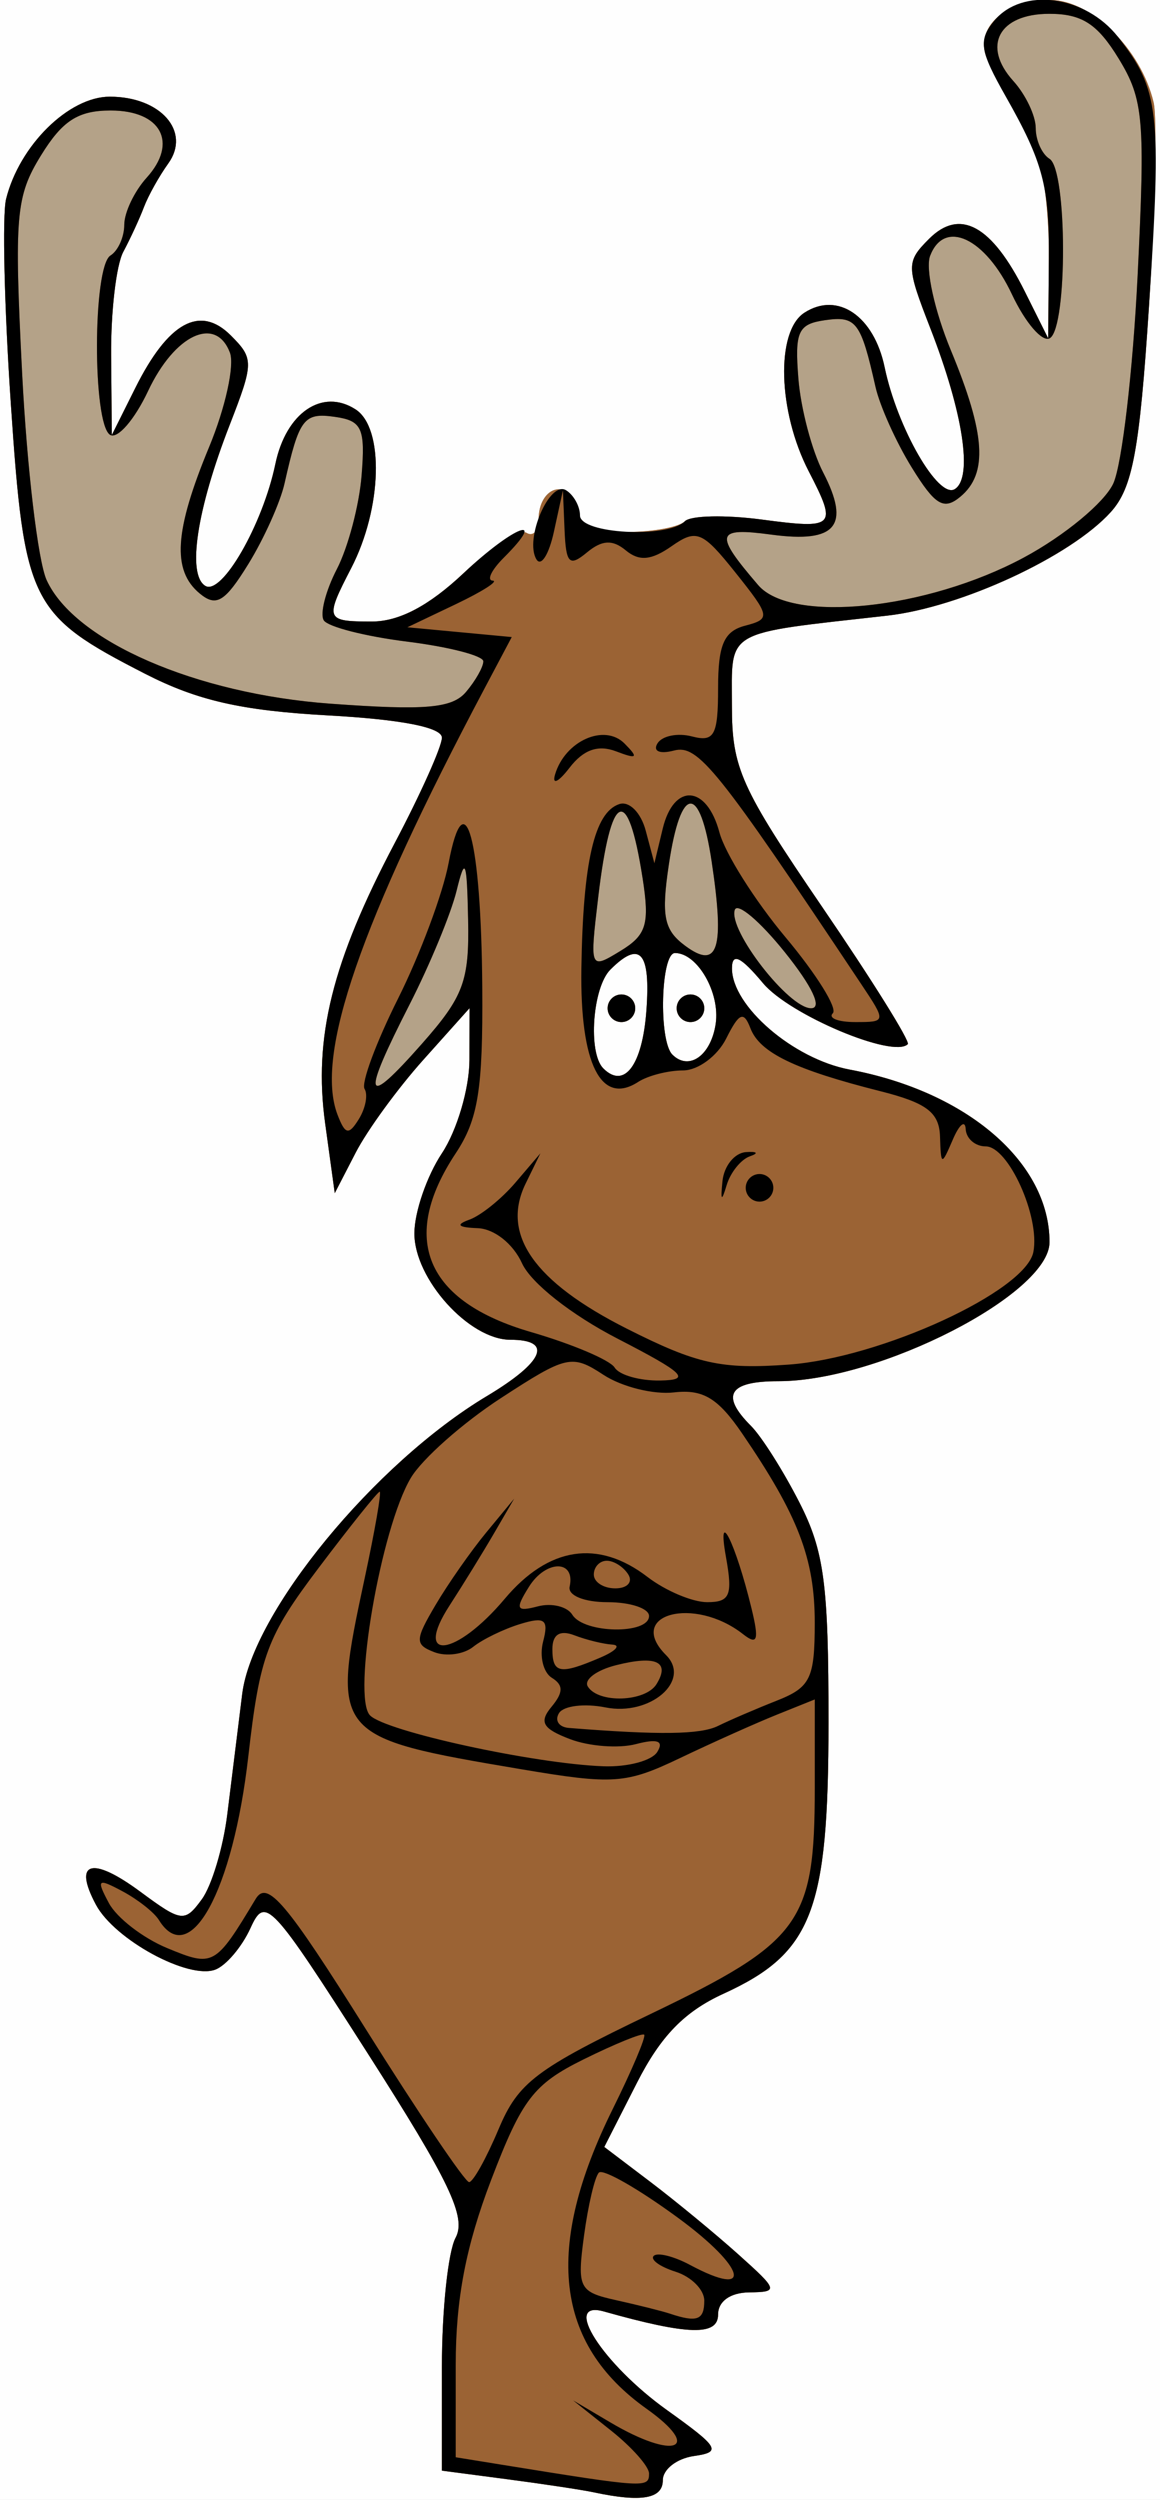<?xml version="1.0" encoding="UTF-8" standalone="no"?>
<!-- Created with Inkscape (http://www.inkscape.org/) -->

<svg
   xmlns:dc="http://purl.org/dc/elements/1.1/"
   xmlns:cc="http://creativecommons.org/ns#"
   xmlns:rdf="http://www.w3.org/1999/02/22-rdf-syntax-ns#"
   xmlns:svg="http://www.w3.org/2000/svg"
   xmlns="http://www.w3.org/2000/svg"
   xmlns:sodipodi="http://sodipodi.sourceforge.net/DTD/sodipodi-0.dtd"
   xmlns:inkscape="http://www.inkscape.org/namespaces/inkscape"
   id="svg2"
   version="1.1"
   inkscape:version="0.48.4 r9939"
   width="84"
   height="181"
   sodipodi:docname="Moose.bmp">
  <rect width="100%" height="100%" fill="#333333" stroke="none"/>
  <title
     id="title3001">Moose</title>
  <defs
     id="defs6" />
  <sodipodi:namedview
     pagecolor="#ffffff"
     bordercolor="#666666"
     borderopacity="1"
     objecttolerance="10"
     gridtolerance="10"
     guidetolerance="10"
     inkscape:pageopacity="0"
     inkscape:pageshadow="2"
     inkscape:window-width="1024"
     inkscape:window-height="721"
     id="namedview4"
     showgrid="false"
     inkscape:zoom="2.6535739"
     inkscape:cx="42"
     inkscape:cy="90.5"
     inkscape:window-x="-4"
     inkscape:window-y="-4"
     inkscape:window-maximized="1"
     inkscape:current-layer="svg2" />
  <g
     id="g2987">
    <path
       style="fill:#fefefe"
       d="M 0,90.5 0,0 42,0 84,0 84,90.5 84,181 42,181 0,181 0,90.5 z"
       id="path2995"
       inkscape:connector-curvature="0" />
    <path
       style="fill:#b4a288"
       d="m 43,180.448 c -0.825,-0.176 -3.638,-0.602 -6.25,-0.945 l -4.75,-0.625 0,-7.504 c 0,-4.127 0.446,-8.337 0.99,-9.355 0.8,-1.494 -0.426,-4.066 -6.371,-13.365 -7.039,-11.009 -7.411,-11.406 -8.482,-9.056 -0.616,1.352 -1.758,2.703 -2.539,3.003 -1.941,0.745 -7.293,-2.161 -8.65,-4.696 -1.678,-3.135 -0.296,-3.537 3.22,-0.937 2.98,2.203 3.213,2.232 4.447,0.544 0.716,-0.979 1.546,-3.745 1.843,-6.146 0.298,-2.401 0.784,-6.325 1.081,-8.72 C 18.272,116.73 27.127,105.949 35.25,101.083 39.407,98.593 40.072,97 36.955,97 33.974,97 29.999,92.592 30.007,89.295 30.01,87.758 30.907,85.15 32,83.5 c 1.093,-1.65 1.99,-4.689 1.993,-6.753 L 34,72.994 30.641,76.747 c -1.848,2.064 -4.043,5.078 -4.88,6.697 l -1.52,2.944 -0.696,-5.058 C 22.69,75.111 24.052,69.63 28.588,61.033 30.464,57.476 32,54.045 32,53.408 32,52.662 29.069,52.089 23.75,51.796 17.492,51.451 14.293,50.723 10.5,48.779 2.173,44.511 1.763,43.686 0.784,29.225 0.311,22.226 0.156,15.561 0.44,14.412 1.4,10.535 4.981,7 7.95,7 11.636,7 13.847,9.523 12.186,11.834 11.527,12.75 10.732,14.175 10.421,15 c -0.312,0.825 -0.984,2.281 -1.494,3.236 -0.51,0.955 -0.905,4.33 -0.879,7.5 L 8.096,31.5 9.798,28.091 c 2.382,-4.771 4.685,-6.037 6.918,-3.803 1.671,1.671 1.667,1.975 -0.086,6.483 -2.38,6.118 -3.094,10.824 -1.768,11.644 1.19,0.735 4.164,-4.432 5.077,-8.819 0.774,-3.721 3.403,-5.51 5.811,-3.954 2.084,1.347 1.924,7.154 -0.315,11.485 C 23.505,44.858 23.56,45 26.929,45 c 1.971,0 4.137,-1.139 6.622,-3.483 2.031,-1.916 4.088,-3.239 4.571,-2.941 C 38.605,38.874 39,38.443 39,37.618 c 0,-2.305 2.072,-3.059 2.622,-0.954 0.355,1.358 1.402,1.861 3.849,1.851 1.849,-0.008 3.704,-0.357 4.122,-0.775 0.419,-0.418 2.931,-0.473 5.583,-0.121 5.306,0.704 5.47,0.535 3.388,-3.492 C 56.326,29.795 56.166,23.988 58.25,22.641 c 2.408,-1.556 5.037,0.233 5.811,3.954 0.913,4.387 3.887,9.554 5.077,8.819 1.327,-0.82 0.612,-5.526 -1.768,-11.644 -1.754,-4.508 -1.758,-4.812 -0.086,-6.483 2.233,-2.233 4.536,-0.967 6.918,3.803 L 75.904,24.5 l 0.048,-5.764 c 0.026,-3.17 -0.369,-6.545 -0.879,-7.5 C 74.563,10.281 73.891,8.825 73.579,8 73.268,7.175 72.473,5.75 71.814,4.834 70.153,2.523 72.364,0 76.05,0 c 2.978,0 6.578,3.564 7.487,7.412 0.271,1.148 0.119,7.811 -0.338,14.805 C 82.519,32.627 82.017,35.324 80.434,37.076 77.524,40.296 69.585,43.973 64.244,44.574 52.299,45.918 53,45.512 53,51.091 c 0,4.515 0.636,5.931 6.541,14.581 3.597,5.269 6.385,9.736 6.194,9.927 -1.046,1.047 -8.559,-2.118 -10.48,-4.414 -1.614,-1.93 -2.246,-2.234 -2.25,-1.081 -0.009,2.736 4.444,6.57 8.516,7.334 C 70.051,79.038 76,84.174 76,89.936 76,93.68 63.676,100 56.374,100 c -3.604,0 -4.223,1.008 -1.99,3.241 0.761,0.761 2.336,3.25 3.5,5.532 1.801,3.531 2.115,5.901 2.112,15.937 -0.004,13.666 -1.179,16.7 -7.599,19.635 -2.827,1.292 -4.549,3.061 -6.268,6.44 l -2.371,4.658 3.336,2.529 c 1.835,1.391 4.702,3.753 6.371,5.249 2.895,2.595 2.931,2.722 0.784,2.75 -1.371,0.018 -2.25,0.646 -2.25,1.609 0,1.552 -2.164,1.493 -8.261,-0.225 -3.097,-0.873 -0.111,3.797 4.568,7.145 3.772,2.699 3.967,3.032 1.942,3.32 -1.238,0.176 -2.25,0.963 -2.25,1.75 0,1.346 -1.541,1.617 -5,0.878 z M 46.807,73.172 C 47.121,68.925 46.352,68.048 44.2,70.2 c -1.295,1.295 -1.634,6.032 -0.512,7.154 1.521,1.521 2.829,-0.233 3.12,-4.182 z M 44,73 c 0,-0.55 0.45,-1 1,-1 0.55,0 1,0.45 1,1 0,0.55 -0.45,1 -1,1 -0.55,0 -1,-0.45 -1,-1 z m 7.827,1.117 C 52.156,71.871 50.501,69 48.878,69 c -1.031,0 -1.195,6.349 -0.19,7.354 1.204,1.204 2.801,0.065 3.139,-2.238 z M 49,73 c 0,-0.55 0.45,-1 1,-1 0.55,0 1,0.45 1,1 0,0.55 -0.45,1 -1,1 -0.55,0 -1,-0.45 -1,-1 z"
       id="path2993"
       inkscape:connector-curvature="0" />
    <path
       style="fill:#9b6334"
       d="m 43,180.448 c -0.825,-0.176 -3.638,-0.602 -6.25,-0.945 l -4.75,-0.625 0,-7.504 c 0,-4.127 0.446,-8.337 0.99,-9.355 0.8,-1.494 -0.426,-4.066 -6.371,-13.365 -7.039,-11.009 -7.411,-11.406 -8.482,-9.056 -0.616,1.352 -1.758,2.703 -2.539,3.003 -1.941,0.745 -7.293,-2.161 -8.65,-4.696 -1.678,-3.135 -0.296,-3.537 3.22,-0.937 2.98,2.203 3.213,2.232 4.447,0.544 0.716,-0.979 1.546,-3.745 1.843,-6.146 0.298,-2.401 0.784,-6.325 1.081,-8.72 C 18.272,116.73 27.127,105.949 35.25,101.083 39.407,98.593 40.072,97 36.955,97 33.974,97 29.999,92.592 30.007,89.295 30.01,87.758 30.907,85.15 32,83.5 c 1.093,-1.65 1.99,-4.689 1.993,-6.753 L 34,72.994 30.641,76.747 c -1.848,2.064 -4.043,5.078 -4.88,6.697 l -1.52,2.944 -0.696,-5.058 C 22.69,75.111 24.052,69.63 28.588,61.033 30.464,57.476 32,54.045 32,53.408 32,52.662 29.069,52.089 23.75,51.796 17.492,51.451 14.293,50.723 10.5,48.779 2.173,44.511 1.763,43.686 0.784,29.225 0.311,22.226 0.156,15.561 0.44,14.412 1.4,10.535 4.981,7 7.95,7 11.636,7 13.847,9.523 12.186,11.834 11.527,12.75 10.732,14.175 10.421,15 c -0.312,0.825 -0.984,2.281 -1.494,3.236 -0.51,0.955 -0.905,4.33 -0.879,7.5 L 8.096,31.5 9.798,28.091 c 2.382,-4.771 4.685,-6.037 6.918,-3.803 1.671,1.671 1.667,1.975 -0.086,6.483 -2.38,6.118 -3.094,10.824 -1.768,11.644 1.19,0.735 4.164,-4.432 5.077,-8.819 0.774,-3.721 3.403,-5.51 5.811,-3.954 2.084,1.347 1.924,7.154 -0.315,11.485 C 23.505,44.858 23.56,45 26.929,45 c 1.971,0 4.137,-1.139 6.622,-3.483 2.031,-1.916 4.088,-3.239 4.571,-2.941 C 38.605,38.874 39,38.443 39,37.618 c 0,-2.305 2.072,-3.059 2.622,-0.954 0.355,1.358 1.402,1.861 3.849,1.851 1.849,-0.008 3.704,-0.357 4.122,-0.775 0.419,-0.418 2.931,-0.473 5.583,-0.121 5.306,0.704 5.47,0.535 3.388,-3.492 C 56.326,29.795 56.166,23.988 58.25,22.641 c 2.408,-1.556 5.037,0.233 5.811,3.954 0.913,4.387 3.887,9.554 5.077,8.819 1.327,-0.82 0.612,-5.526 -1.768,-11.644 -1.754,-4.508 -1.758,-4.812 -0.086,-6.483 2.233,-2.233 4.536,-0.967 6.918,3.803 L 75.904,24.5 l 0.048,-5.764 c 0.026,-3.17 -0.369,-6.545 -0.879,-7.5 C 74.563,10.281 73.891,8.825 73.579,8 73.268,7.175 72.473,5.75 71.814,4.834 70.153,2.523 72.364,0 76.05,0 c 2.978,0 6.578,3.564 7.487,7.412 0.271,1.148 0.119,7.811 -0.338,14.805 C 82.519,32.627 82.017,35.324 80.434,37.076 77.524,40.296 69.585,43.973 64.244,44.574 52.299,45.918 53,45.512 53,51.091 c 0,4.515 0.636,5.931 6.541,14.581 3.597,5.269 6.385,9.736 6.194,9.927 -1.046,1.047 -8.559,-2.118 -10.48,-4.414 -1.614,-1.93 -2.246,-2.234 -2.25,-1.081 -0.009,2.736 4.444,6.57 8.516,7.334 C 70.051,79.038 76,84.174 76,89.936 76,93.68 63.676,100 56.374,100 c -3.604,0 -4.223,1.008 -1.99,3.241 0.761,0.761 2.336,3.25 3.5,5.532 1.801,3.531 2.115,5.901 2.112,15.937 -0.004,13.666 -1.179,16.7 -7.599,19.635 -2.827,1.292 -4.549,3.061 -6.268,6.44 l -2.371,4.658 3.336,2.529 c 1.835,1.391 4.702,3.753 6.371,5.249 2.895,2.595 2.931,2.722 0.784,2.75 -1.371,0.018 -2.25,0.646 -2.25,1.609 0,1.552 -2.164,1.493 -8.261,-0.225 -3.097,-0.873 -0.111,3.797 4.568,7.145 3.772,2.699 3.967,3.032 1.942,3.32 -1.238,0.176 -2.25,0.963 -2.25,1.75 0,1.346 -1.541,1.617 -5,0.878 z M 33.898,66.583 C 33.81,62.252 33.686,61.944 33.06,64.5 c -0.405,1.65 -1.934,5.348 -3.398,8.217 -3.52,6.897 -3.303,7.603 0.88,2.867 3.027,-3.428 3.446,-4.551 3.356,-9 z m 12.91,6.589 C 47.121,68.925 46.352,68.048 44.2,70.2 c -1.295,1.295 -1.634,6.032 -0.512,7.154 1.521,1.521 2.829,-0.233 3.12,-4.182 z M 44,73 c 0,-0.55 0.45,-1 1,-1 0.55,0 1,0.45 1,1 0,0.55 -0.45,1 -1,1 -0.55,0 -1,-0.45 -1,-1 z m 7.827,1.117 C 52.156,71.871 50.501,69 48.878,69 c -1.031,0 -1.195,6.349 -0.19,7.354 1.204,1.204 2.801,0.065 3.139,-2.238 z M 49,73 c 0,-0.55 0.45,-1 1,-1 0.55,0 1,0.45 1,1 0,0.55 -0.45,1 -1,1 -0.55,0 -1,-0.45 -1,-1 z m 7.821,-4.073 C 55.021,66.687 53.395,65.315 53.207,65.878 52.72,67.339 57.114,73 58.735,73 c 0.832,0 0.09,-1.579 -1.914,-4.073 z M 46.526,63.538 c -1.067,-6.846 -2.293,-6.3 -3.208,1.43 -0.617,5.211 -0.609,5.232 1.603,3.886 1.901,-1.157 2.134,-1.928 1.606,-5.316 z m 5.009,-1.155 c -0.85,-5.668 -2.231,-5.593 -3.095,0.169 -0.567,3.784 -0.367,4.784 1.189,5.933 2.375,1.754 2.854,0.22 1.906,-6.101 z M 35,47.881 c 0,-0.405 -2.481,-1.047 -5.513,-1.426 -3.032,-0.379 -5.751,-1.073 -6.041,-1.543 -0.29,-0.47 0.136,-2.138 0.948,-3.707 0.812,-1.569 1.618,-4.62 1.791,-6.779 0.275,-3.426 0.028,-3.967 -1.939,-4.246 C 21.994,29.86 21.663,30.298 20.604,35 c -0.31,1.375 -1.49,4.003 -2.623,5.839 -1.695,2.747 -2.319,3.125 -3.521,2.128 -2.015,-1.672 -1.83,-4.536 0.684,-10.601 1.179,-2.845 1.856,-5.925 1.503,-6.843 -1.033,-2.692 -4.002,-1.297 -5.923,2.783 C 9.745,30.384 8.507,31.813 7.972,31.483 6.689,30.69 6.713,19.295 8,18.5 8.55,18.16 9,17.156 9,16.27 9,15.383 9.73,13.851 10.621,12.866 12.918,10.328 11.672,8 8.017,8 5.657,8 4.519,8.733 2.969,11.25 1.144,14.214 1.023,15.601 1.601,27 1.95,33.875 2.749,40.625 3.376,42 5.393,46.416 14.176,50.24 23.937,50.949 30.819,51.45 32.745,51.282 33.75,50.095 34.438,49.282 35,48.286 35,47.881 z M 74.127,40.374 C 77.079,38.79 79.993,36.378 80.621,35 81.247,33.625 82.037,26.875 82.377,20 82.938,8.656 82.812,7.2 81.012,4.25 79.474,1.729 78.346,1 75.983,1 72.328,1 71.082,3.328 73.379,5.866 74.27,6.851 75,8.383 75,9.27 75,10.156 75.45,11.16 76,11.5 c 1.287,0.795 1.311,12.19 0.028,12.983 -0.535,0.331 -1.773,-1.099 -2.752,-3.178 -1.921,-4.08 -4.89,-5.475 -5.923,-2.783 -0.353,0.919 0.324,3.998 1.503,6.843 2.514,6.065 2.699,8.929 0.684,10.601 -1.201,0.997 -1.826,0.62 -3.521,-2.128 C 64.886,32.003 63.705,29.375 63.396,28 62.337,23.298 62.006,22.86 59.754,23.18 c -1.967,0.279 -2.214,0.82 -1.939,4.246 0.173,2.159 0.979,5.21 1.791,6.779 1.997,3.863 0.944,5.132 -3.736,4.504 -4.062,-0.545 -4.182,-0.093 -0.968,3.654 2.397,2.795 12.204,1.78 19.225,-1.989 z"
       id="path2991"
       inkscape:connector-curvature="0" />
    <path
       style="fill:#000000"
       d="m 43,180.448 c -0.825,-0.176 -3.638,-0.602 -6.25,-0.945 l -4.75,-0.625 0,-7.504 c 0,-4.127 0.446,-8.337 0.99,-9.355 0.8,-1.494 -0.426,-4.066 -6.371,-13.365 -7.039,-11.009 -7.411,-11.406 -8.482,-9.056 -0.616,1.352 -1.758,2.703 -2.539,3.003 -1.941,0.745 -7.293,-2.161 -8.65,-4.696 -1.678,-3.135 -0.296,-3.537 3.22,-0.937 2.98,2.203 3.213,2.232 4.447,0.544 0.716,-0.979 1.546,-3.745 1.843,-6.146 0.298,-2.401 0.784,-6.325 1.081,-8.72 C 18.272,116.73 27.127,105.949 35.25,101.083 39.407,98.593 40.072,97 36.955,97 33.974,97 29.999,92.592 30.007,89.295 30.01,87.758 30.907,85.15 32,83.5 c 1.093,-1.65 1.99,-4.689 1.993,-6.753 L 34,72.994 30.641,76.747 c -1.848,2.064 -4.043,5.078 -4.88,6.697 l -1.52,2.944 -0.696,-5.058 C 22.69,75.111 24.052,69.63 28.588,61.033 30.464,57.476 32,54.045 32,53.408 32,52.662 29.069,52.089 23.75,51.796 17.492,51.451 14.293,50.723 10.5,48.779 2.173,44.511 1.763,43.686 0.784,29.225 0.311,22.226 0.156,15.561 0.44,14.412 1.4,10.535 4.981,7 7.95,7 11.636,7 13.847,9.523 12.186,11.834 11.527,12.75 10.732,14.175 10.421,15 c -0.312,0.825 -0.984,2.281 -1.494,3.236 -0.51,0.955 -0.905,4.33 -0.879,7.5 L 8.096,31.5 9.798,28.091 c 2.382,-4.771 4.685,-6.037 6.918,-3.803 1.671,1.671 1.667,1.975 -0.086,6.483 -2.38,6.118 -3.094,10.824 -1.768,11.644 1.19,0.735 4.164,-4.432 5.077,-8.819 0.774,-3.721 3.403,-5.51 5.811,-3.954 2.084,1.347 1.924,7.154 -0.315,11.485 C 23.505,44.858 23.56,45 26.929,45 c 1.976,0 4.141,-1.143 6.654,-3.513 3.605,-3.4 6.166,-4.379 2.894,-1.106 -0.89,0.89 -1.249,1.637 -0.798,1.658 C 36.13,42.061 34.925,42.829 33,43.747 l -3.5,1.669 3.779,0.354 3.779,0.354 -1.954,3.688 c -9.015,17.011 -12.318,26.583 -10.662,30.898 0.555,1.445 0.812,1.497 1.546,0.31 0.484,-0.783 0.669,-1.765 0.412,-2.182 -0.258,-0.417 0.835,-3.363 2.429,-6.548 C 30.422,69.105 32.066,64.7 32.482,62.5 c 1.17,-6.185 2.364,-1.78 2.441,9 0.052,7.378 -0.294,9.541 -1.923,12 -4.099,6.189 -2.192,10.721 5.446,12.941 2.999,0.872 5.727,2.029 6.062,2.572 0.335,0.543 1.821,0.965 3.301,0.939 2.265,-0.04 1.775,-0.521 -3.096,-3.035 -3.345,-1.726 -6.261,-4.027 -6.911,-5.452 -0.646,-1.418 -2.011,-2.499 -3.213,-2.544 C 33.152,88.867 32.968,88.673 34,88.301 c 0.825,-0.298 2.318,-1.5 3.317,-2.671 L 39.134,83.5 38.063,85.693 c -1.797,3.676 0.594,7.105 7.321,10.501 5.098,2.574 6.834,2.959 11.737,2.604 6.666,-0.482 17.164,-5.316 17.71,-8.155 C 75.321,88.092 73.022,83 71.379,83 70.62,83 69.968,82.438 69.93,81.75 69.891,81.062 69.473,81.4 69,82.5 68.174,84.421 68.138,84.413 68.07,82.289 68.015,80.542 67.106,79.851 63.75,79.004 57.545,77.438 55.02,76.216 54.343,74.451 53.855,73.179 53.525,73.318 52.586,75.192 51.95,76.462 50.545,77.5 49.465,77.5 c -1.081,0 -2.547,0.376 -3.258,0.836 -2.688,1.737 -4.21,-1.305 -4.107,-8.209 0.116,-7.723 0.942,-11.308 2.744,-11.909 0.719,-0.24 1.566,0.611 1.916,1.926 L 47.387,62.5 47.989,60 c 0.802,-3.333 3.185,-3.181 4.106,0.262 0.406,1.519 2.565,4.943 4.797,7.609 2.232,2.666 3.769,5.136 3.417,5.488 C 59.955,73.711 60.686,74 61.932,74 64.185,74 64.187,73.985 62.348,71.227 51.952,55.631 50.551,53.884 48.808,54.34 c -1.04,0.272 -1.549,0.051 -1.196,-0.52 0.338,-0.547 1.463,-0.772 2.501,-0.5 C 51.73,53.742 52,53.241 52,49.813 52,46.682 52.426,45.701 53.958,45.301 55.818,44.814 55.783,44.622 53.269,41.47 50.863,38.455 50.439,38.279 48.629,39.548 47.166,40.572 46.286,40.652 45.318,39.849 44.356,39.05 43.595,39.091 42.5,40 41.228,41.055 40.982,40.807 40.882,38.372 L 40.763,35.5 l -0.653,3 c -0.359,1.65 -0.928,2.55 -1.264,2 -0.887,-1.45 0.953,-5.742 2.145,-5.005 C 41.546,35.838 42,36.66 42,37.323 c 0,1.325 6.338,1.672 7.594,0.416 0.419,-0.418 2.931,-0.473 5.583,-0.121 5.306,0.704 5.47,0.535 3.388,-3.492 C 56.326,29.795 56.166,23.988 58.25,22.641 c 2.408,-1.556 5.037,0.233 5.811,3.954 0.913,4.387 3.887,9.554 5.077,8.819 1.327,-0.82 0.612,-5.526 -1.768,-11.644 -1.754,-4.508 -1.758,-4.812 -0.086,-6.483 2.233,-2.233 4.536,-0.967 6.918,3.803 L 75.904,24.5 75.952,18.736 C 75.996,13.513 75.523,11.734 72.838,7 70.94,3.654 70.828,2.912 72.011,1.487 c 2.015,-2.428 6.576,-1.828 8.939,1.175 2.995,3.808 3.176,5.378 2.25,19.555 C 82.519,32.627 82.017,35.324 80.434,37.076 77.524,40.296 69.585,43.973 64.244,44.574 52.299,45.918 53,45.512 53,51.091 c 0,4.515 0.636,5.931 6.541,14.581 3.597,5.269 6.385,9.736 6.194,9.927 -1.046,1.047 -8.559,-2.118 -10.48,-4.414 -1.614,-1.93 -2.246,-2.234 -2.25,-1.081 -0.009,2.736 4.444,6.57 8.516,7.334 C 70.051,79.038 76,84.174 76,89.936 76,93.68 63.676,100 56.374,100 c -3.604,0 -4.223,1.008 -1.99,3.241 0.761,0.761 2.336,3.25 3.5,5.532 1.801,3.531 2.115,5.901 2.112,15.937 -0.004,13.666 -1.179,16.7 -7.599,19.635 -2.827,1.292 -4.549,3.061 -6.268,6.44 l -2.371,4.658 3.336,2.529 c 1.835,1.391 4.702,3.753 6.371,5.249 2.895,2.595 2.931,2.722 0.784,2.75 -1.371,0.018 -2.25,0.646 -2.25,1.609 0,1.552 -2.164,1.493 -8.261,-0.225 -3.097,-0.873 -0.111,3.797 4.568,7.145 3.772,2.699 3.967,3.032 1.942,3.32 -1.238,0.176 -2.25,0.963 -2.25,1.75 0,1.346 -1.541,1.617 -5,0.878 z m 4,-1.364 c 0,-0.504 -1.238,-1.902 -2.75,-3.105 l -2.75,-2.189 2.715,1.605 c 4.636,2.742 6.729,1.938 2.602,-0.999 -6.642,-4.726 -7.422,-11.645 -2.447,-21.699 1.395,-2.818 2.42,-5.24 2.279,-5.382 -0.142,-0.142 -2.119,0.664 -4.394,1.789 -3.62,1.791 -4.456,2.883 -6.695,8.742 C 33.737,162.614 33,166.467 33,171.226 l 0,6.683 3.25,0.526 c 10.513,1.7 10.75,1.715 10.75,0.648 z m 4,-12.516 c 0,-0.788 -0.934,-1.729 -2.075,-2.091 -1.141,-0.362 -1.855,-0.879 -1.586,-1.148 0.269,-0.269 1.453,0.026 2.631,0.656 4.63,2.478 4.055,0.204 -0.862,-3.405 -2.861,-2.1 -5.443,-3.577 -5.739,-3.281 -0.295,0.295 -0.78,2.352 -1.078,4.569 -0.51,3.799 -0.375,4.069 2.334,4.67 1.581,0.351 3.325,0.788 3.875,0.971 1.984,0.662 2.5,0.467 2.5,-0.941 z M 36.106,154.153 c 1.421,-3.385 2.693,-4.348 11.025,-8.348 C 57.999,140.587 59,139.21 59,129.474 l 0,-6.432 -2.75,1.105 c -1.512,0.608 -4.664,2.02 -7.004,3.138 -3.921,1.874 -4.822,1.937 -11.5,0.81 C 24.039,125.782 23.958,125.683 26.411,114.25 27.149,110.812 27.637,108 27.496,108 c -0.141,0 -2.131,2.483 -4.422,5.518 -3.743,4.957 -4.26,6.342 -5.091,13.632 -1.114,9.767 -4.238,15.483 -6.48,11.856 -0.338,-0.547 -1.524,-1.481 -2.635,-2.076 -1.807,-0.967 -1.91,-0.876 -0.983,0.857 0.571,1.066 2.465,2.53 4.21,3.253 3.362,1.393 3.485,1.325 6.417,-3.551 0.839,-1.395 2.206,0.219 7.971,9.413 3.827,6.104 7.196,11.093 7.487,11.087 0.291,-0.006 1.251,-1.732 2.135,-3.837 z m 11.491,-27.311 c 0.495,-0.801 0.018,-0.975 -1.548,-0.566 -1.245,0.326 -3.389,0.164 -4.765,-0.359 -1.994,-0.758 -2.267,-1.234 -1.344,-2.345 0.861,-1.037 0.867,-1.574 0.022,-2.096 -0.625,-0.386 -0.909,-1.57 -0.631,-2.63 0.416,-1.592 0.126,-1.813 -1.663,-1.265 -1.192,0.365 -2.724,1.109 -3.404,1.653 -0.68,0.544 -1.946,0.718 -2.811,0.386 -1.421,-0.545 -1.412,-0.879 0.094,-3.428 0.917,-1.553 2.573,-3.919 3.68,-5.258 L 37.237,108.5 35.782,111 c -0.8,1.375 -2.255,3.737 -3.234,5.25 -2.65,4.097 0.467,3.708 4.008,-0.5 3.169,-3.767 6.76,-4.316 10.328,-1.579 1.312,1.006 3.26,1.829 4.329,1.829 1.647,0 1.855,-0.497 1.36,-3.25 -0.684,-3.804 0.686,-1.068 1.84,3.675 0.568,2.333 0.446,2.716 -0.601,1.894 -3.562,-2.795 -8.536,-1.442 -5.577,1.517 1.845,1.845 -1.155,4.43 -4.391,3.783 -1.522,-0.304 -3.036,-0.118 -3.365,0.414 -0.329,0.532 -0.009,1.014 0.711,1.072 6.576,0.524 9.533,0.484 10.809,-0.147 0.825,-0.408 2.737,-1.231 4.25,-1.828 2.441,-0.964 2.75,-1.601 2.75,-5.657 0,-4.626 -1.199,-7.746 -5.261,-13.694 -1.747,-2.557 -2.83,-3.209 -4.931,-2.967 -1.481,0.171 -3.778,-0.401 -5.106,-1.271 -2.291,-1.501 -2.669,-1.415 -7.437,1.689 -2.763,1.799 -5.694,4.396 -6.514,5.771 -2.174,3.646 -4.273,15.878 -2.952,17.199 1.161,1.161 11.865,3.494 16.892,3.681 1.755,0.066 3.513,-0.402 3.906,-1.038 z m -0.056,-4.909 c 1.001,-1.619 -0.023,-2.102 -2.916,-1.375 -1.436,0.36 -2.363,1.057 -2.059,1.549 0.766,1.24 4.175,1.121 4.975,-0.173 z M 43.5,120 c 1.1,-0.473 1.474,-0.891 0.832,-0.93 -0.643,-0.039 -1.88,-0.343 -2.75,-0.677 -1.038,-0.398 -1.582,-0.054 -1.582,1 0,1.778 0.551,1.874 3.5,0.607 z m 3.5,-3 c 0,-0.55 -1.35,-1 -3,-1 -1.704,0 -2.892,-0.486 -2.75,-1.125 0.437,-1.965 -1.718,-1.956 -2.948,0.013 -1.015,1.626 -0.924,1.826 0.645,1.415 1.005,-0.263 2.13,0.011 2.499,0.609 C 42.29,118.278 47,118.352 47,117 z m -1.5,-3 c -0.34,-0.55 -1.041,-1 -1.559,-1 C 43.423,113 43,113.45 43,114 c 0,0.55 0.702,1 1.559,1 0.857,0 1.281,-0.45 0.941,-1 z M 33.898,66.583 C 33.81,62.252 33.686,61.944 33.06,64.5 c -0.405,1.65 -1.934,5.348 -3.398,8.217 -3.52,6.897 -3.303,7.603 0.88,2.867 3.027,-3.428 3.446,-4.551 3.356,-9 z m 12.91,6.589 C 47.121,68.925 46.352,68.048 44.2,70.2 c -1.295,1.295 -1.634,6.032 -0.512,7.154 1.521,1.521 2.829,-0.233 3.12,-4.182 z M 44,73 c 0,-0.55 0.45,-1 1,-1 0.55,0 1,0.45 1,1 0,0.55 -0.45,1 -1,1 -0.55,0 -1,-0.45 -1,-1 z m 7.827,1.117 C 52.156,71.871 50.501,69 48.878,69 c -1.031,0 -1.195,6.349 -0.19,7.354 1.204,1.204 2.801,0.065 3.139,-2.238 z M 49,73 c 0,-0.55 0.45,-1 1,-1 0.55,0 1,0.45 1,1 0,0.55 -0.45,1 -1,1 -0.55,0 -1,-0.45 -1,-1 z m 7.821,-4.073 C 55.021,66.687 53.395,65.315 53.207,65.878 52.72,67.339 57.114,73 58.735,73 c 0.832,0 0.09,-1.579 -1.914,-4.073 z M 46.526,63.538 c -1.067,-6.846 -2.293,-6.3 -3.208,1.43 -0.617,5.211 -0.609,5.232 1.603,3.886 1.901,-1.157 2.134,-1.928 1.606,-5.316 z m 5.009,-1.155 c -0.85,-5.668 -2.231,-5.593 -3.095,0.169 -0.567,3.784 -0.367,4.784 1.189,5.933 2.375,1.754 2.854,0.22 1.906,-6.101 z M 35,47.881 c 0,-0.405 -2.481,-1.047 -5.513,-1.426 -3.032,-0.379 -5.751,-1.073 -6.041,-1.543 -0.29,-0.47 0.136,-2.138 0.948,-3.707 0.812,-1.569 1.618,-4.62 1.791,-6.779 0.275,-3.426 0.028,-3.967 -1.939,-4.246 C 21.994,29.86 21.663,30.298 20.604,35 c -0.31,1.375 -1.49,4.003 -2.623,5.839 -1.695,2.747 -2.319,3.125 -3.521,2.128 -2.015,-1.672 -1.83,-4.536 0.684,-10.601 1.179,-2.845 1.856,-5.925 1.503,-6.843 -1.033,-2.692 -4.002,-1.297 -5.923,2.783 C 9.745,30.384 8.507,31.813 7.972,31.483 6.689,30.69 6.713,19.295 8,18.5 8.55,18.16 9,17.156 9,16.27 9,15.383 9.73,13.851 10.621,12.866 12.918,10.328 11.672,8 8.017,8 5.657,8 4.519,8.733 2.969,11.25 1.144,14.214 1.023,15.601 1.601,27 1.95,33.875 2.749,40.625 3.376,42 5.393,46.416 14.176,50.24 23.937,50.949 30.819,51.45 32.745,51.282 33.75,50.095 34.438,49.282 35,48.286 35,47.881 z M 74.127,40.374 C 77.079,38.79 79.993,36.378 80.621,35 81.247,33.625 82.037,26.875 82.377,20 82.938,8.656 82.812,7.2 81.012,4.25 79.474,1.729 78.346,1 75.983,1 72.328,1 71.082,3.328 73.379,5.866 74.27,6.851 75,8.383 75,9.27 75,10.156 75.45,11.16 76,11.5 c 1.287,0.795 1.311,12.19 0.028,12.983 -0.535,0.331 -1.773,-1.099 -2.752,-3.178 -1.921,-4.08 -4.89,-5.475 -5.923,-2.783 -0.353,0.919 0.324,3.998 1.503,6.843 2.514,6.065 2.699,8.929 0.684,10.601 -1.201,0.997 -1.826,0.62 -3.521,-2.128 C 64.886,32.003 63.705,29.375 63.396,28 62.337,23.298 62.006,22.86 59.754,23.18 c -1.967,0.279 -2.214,0.82 -1.939,4.246 0.173,2.159 0.979,5.21 1.791,6.779 1.997,3.863 0.944,5.132 -3.736,4.504 -4.062,-0.545 -4.182,-0.093 -0.968,3.654 2.397,2.795 12.204,1.78 19.225,-1.989 z m -21.809,45.137 c 0.112,-1.094 0.874,-2.037 1.693,-2.096 0.819,-0.059 0.954,0.076 0.3,0.3 -0.654,0.224 -1.415,1.168 -1.693,2.096 -0.366,1.225 -0.448,1.142 -0.3,-0.3 z M 54,86 c 0,-0.55 0.45,-1 1,-1 0.55,0 1,0.45 1,1 0,0.55 -0.45,1 -1,1 -0.55,0 -1,-0.45 -1,-1 z M 40.195,56.071 c 0.723,-2.433 3.575,-3.703 5.028,-2.24 1.039,1.047 0.924,1.152 -0.617,0.565 -1.298,-0.494 -2.358,-0.119 -3.365,1.191 -0.809,1.052 -1.279,1.27 -1.046,0.484 z"
       id="path2989"
       inkscape:connector-curvature="0" />
  </g>
</svg>
